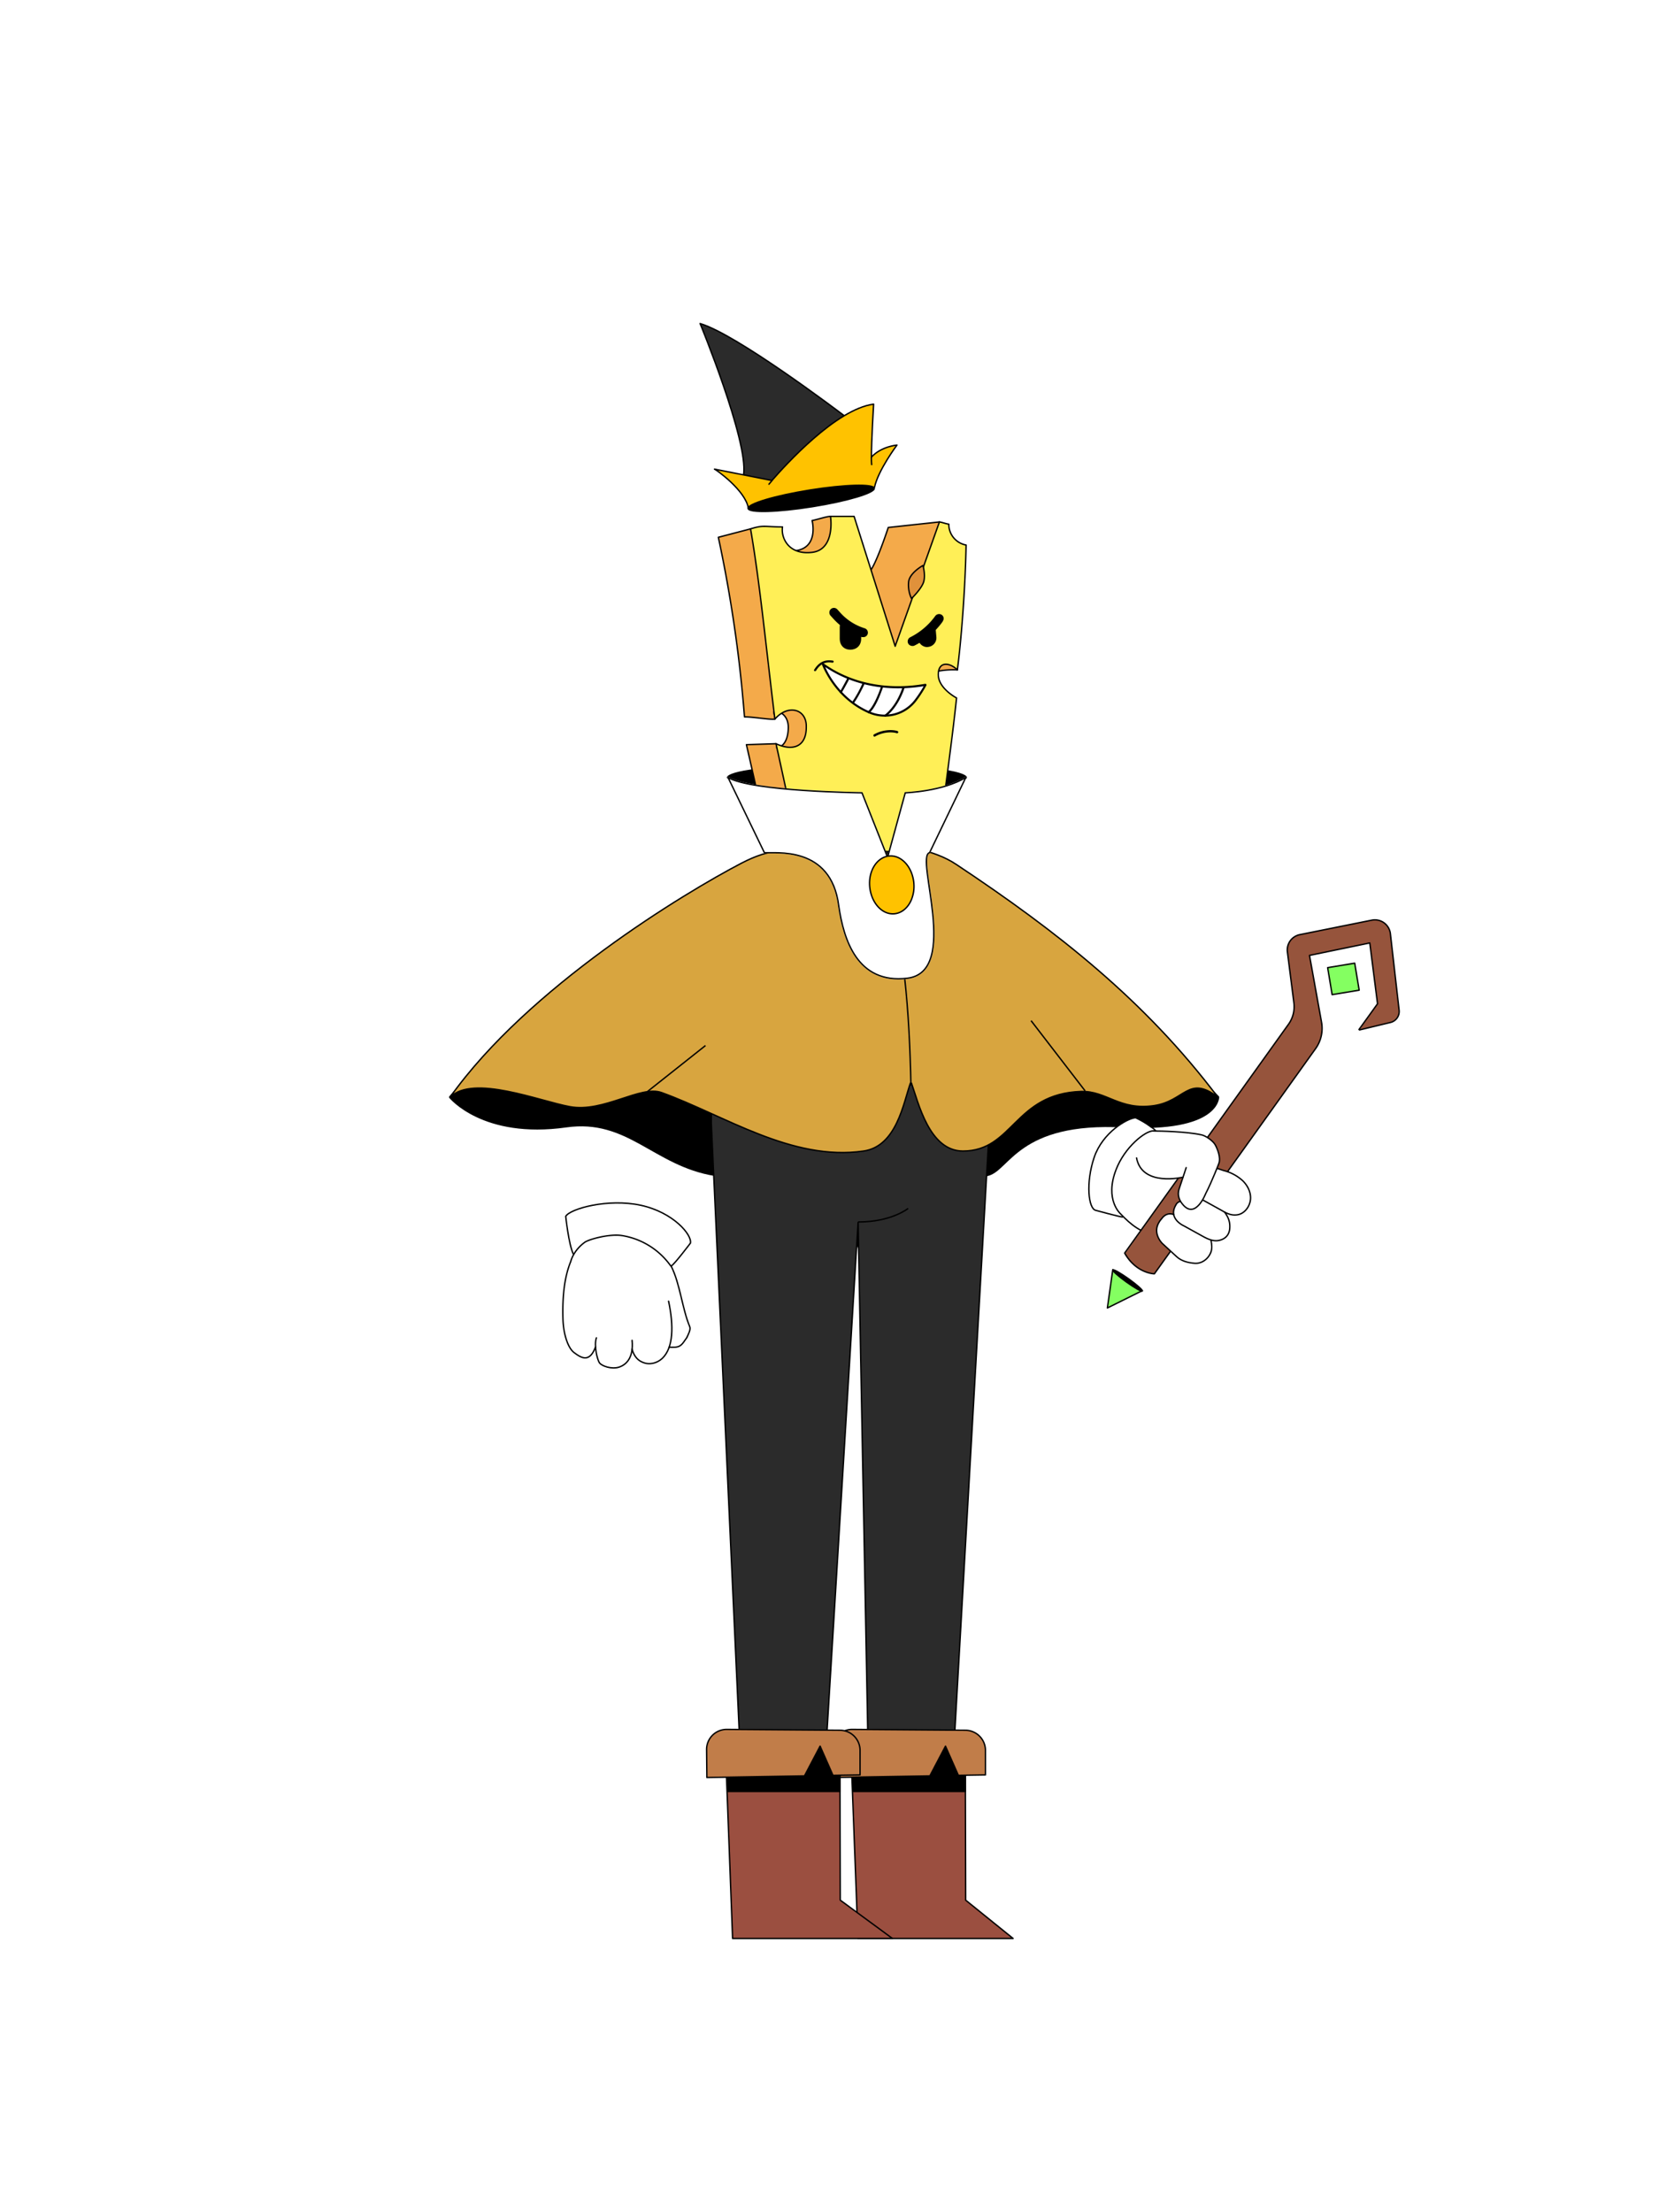 <?xml version="1.0"?>
<!-- Generated by SVGo -->
<svg width="1200" height="1600"
     xmlns="http://www.w3.org/2000/svg"
     xmlns:xlink="http://www.w3.org/1999/xlink">
<style type="text/css">
<![CDATA[

 * {
    --hat-base: #2B2B2B;
    --hat-accent: #FFC200;
    --medallion-base: #FFC200;
    --collar-base: #FFFFFF;
    --cape-base: #D8A53F;
    --pants-base: #2B2B2B;
    --boot-accent: #C17D49;
    --boot-base: #9B4F40;
    --hands-base: #FFFFFF;
    --hands-accent: #FFFFFF;
    --wand-accent: #84FF61;
} 
 /*  L02 Legs/Pants  */
#legs #base {
    fill: #2B2B2B;
}

/* L03 Boots */
#left_boot #base, #right_boot #base-2 {
    fill: #9B4F40;
}

#left_boot #accent, #right_boot #accent-2 {
    fill: #C17D49;
}

/*  L04 Hat */
#hat01 #base,
#hat02 #base,
#hat03 #base,
#hat04 #base,
#hat05 #base,
#hat06 #base,
#hat07 #base,
#hat07 #base-2,
#hat08 #base,
#hat09 #base,
#hat10 #base,
#hat11 #base,
#hat12 #base,
#hat13 #base,
#hat14 #base,
#hat14 #basic,
#hat15 #base,
#hat16 #base {
    fill: #2B2B2B;
}

#hat01 #accent,
#hat02 #accent,
#hat03 #accent,
#hat04 #accent,
#hat05 #accent,
#hat05 #accent-2,
#hat05 #accent-3,
#hat05 #accent-4,
#hat06 #accent,
#hat07 #accent,
#hat07 #accent-2,
#hat08 #accent,
#hat09 #accent,
#hat10 #accent,
#hat11 #accent,
#hat12 #accent,
#hat13 #accent,
#hat14 #accent,
#hat15 #accent,
#hat16 #accent,
#hat16 #accent-2,
#hat16 #accent-3 {
    fill: #FFC200;
}

/*L07 - Cape */
#medallion {
    fill: #FFC200;
}

#collar {
    fill: #FFFFFF;
}

#cape {
    fill: #D8A53F;
}

/* L08 Hands */

#down_righthand #base, #bottom_part #base, #top_part #base {
    fill: #FFFFFF;
}

#down_righthand #accent, #bottom_part #accent {
    fill: #FFFFFF;
}

/* L09 Wands */

#wand01 #accent,
#wand02 #accent,
#wand03 #accent,
#wand04 #accent,
#wand04 #accent-2,
#wand05 #accent,
#wand05 #accent-2,
#wand05 #accent-3,
#wand06 #accent,
#wand06 #accent-2,
#wand07 #accent,
#wand07 #accent-2
{
    fill: #84FF61;
}
]]>
</style>
<g clip-path="url(#backneck-clippath)" id="backneck" >
<clipPath id="backneck-clippath" ><rect x="0" y="0" width="1200" height="1600" />
</clipPath>
<title>backneck01</title><g id="BACK_BLACK"><path id="back_neck" data-name="back neck" d="M628.3,648.2s53.5-75.7,70.3-85.9c0,0-2.1-8.2-85.9-8.2h-.1c-83.9,0-86,8.2-86,8.2,16.8,10.2,70.4,85.9,70.4,85.9Z" stroke="#000" stroke-linejoin="round" stroke-width="1.7"/></g></g>
<g clip-path="url(#backcape-clippath)" id="backcape" >
<clipPath id="backcape-clippath" ><rect x="0" y="0" width="1200" height="1600" />
</clipPath>
<title>backcape03</title><g id="BACK_BLACK"><g id="capes"><g id="_03_wind_back_cape" data-name="03 wind back cape"><path d="M599.6,779.4,842,753.7l39,39.8s.6,24.8-68.2,21.1c-76.8-4.2-83.2,31.8-98.6,35.1-43.8,7.4-57.1,51.6-84.7,81.6L599.6,825" stroke="#000" stroke-linejoin="round" stroke-width="1.76"/><path d="M596.9,779.4l-237-25.7-34.3,39.8s23.8,29.6,83.9,21.1c45-6.4,63.6,27.9,107.5,35.1,38.9,6.3,29.3,51.6,53.5,81.6L596.9,825" stroke="#000" stroke-linejoin="round" stroke-width="1.65"/></g></g></g></g>
<g clip-path="url(#legs-clippath)" id="legs" >
<clipPath id="legs-clippath" ><rect x="0" y="0" width="1200" height="1600" />
</clipPath>
<title>legs01</title><polygon id="base" points="627.9 1265.5 689.9 1265.5 715.9 810.8 714.5 720.7 515.1 720.7 514.5 812.2 535.3 1265.5 597.4 1265.5 620.7 884.2 627.9 1265.5" fill="gray"/><path d="M656.9,874s-12.1,9.8-35.9,9.8h.1" fill="none" stroke="#000" stroke-linejoin="round"/><polygon points="627.9 1265.5 689.9 1265.5 715.9 810.8 714.5 720.7 515.1 720.7 514.5 812.2 535.3 1265.5 597.4 1265.5 620.7 884.2 627.9 1265.5" fill="none" stroke="#000" stroke-linejoin="round"/></g>
<g clip-path="url(#boots-clippath)" id="boots" >
<clipPath id="boots-clippath" ><rect x="0" y="0" width="1200" height="1600" />
</clipPath>

    <title>boots01</title>
    <g id="left_boot" data-name="left boot">
        <polygon id="base" points="615.5 1266.8 620.6 1402 723 1402 732.8 1402 698.5 1374.3 698.2 1259.8 615.5 1266.8"
                 fill="gray"/>
        <polygon id="line" points="615.5 1266.8 620.6 1402 723 1402 732.8 1402 698.5 1374.3 698.2 1259.8 615.5 1266.8"
                 fill="none" stroke="#000" stroke-linejoin="round"/>
        <polygon points="698.2 1295.7 617.2 1295.7 615.9 1262.2 698.2 1259.8 698.2 1295.7" stroke="#000"
                 stroke-linejoin="round"/>
        <path id="accent"
              d="M616.4,1250.8l82,.6a14.6,14.6,0,0,1,14.4,14.5v17.8l-19.6.3-9.3-21.1-11.3,21.5-70.5,1.2-.3-20.1A14.5,14.5,0,0,1,616.4,1250.8Z"
              fill="#ccc"/>
        <path id="line-2" data-name="line"
              d="M616.4,1250.8l82,.6a14.6,14.6,0,0,1,14.4,14.5v17.8l-19.6.3-9.3-21.1-11.3,21.5-70.5,1.2-.3-20.1A14.5,14.5,0,0,1,616.4,1250.8Z"
              fill="none" stroke="#000" stroke-linejoin="round"/>
    </g>
    <g id="right_boot" data-name="right boot">
        <polygon id="base-2" data-name="base"
                 points="524.8 1266.8 529.9 1402 635.7 1402 645.5 1402 607.8 1374.3 607.5 1259.8 524.8 1266.8"
                 fill="gray"/>
        <polygon id="line-3" data-name="line"
                 points="524.8 1266.8 529.9 1402 635.7 1402 645.5 1402 607.8 1374.3 607.5 1259.8 524.8 1266.8"
                 fill="none" stroke="#000" stroke-linejoin="round"/>
        <polygon points="607.5 1295.7 526.5 1295.7 525.2 1262.2 607.5 1259.8 607.5 1295.7" stroke="#000"
                 stroke-linejoin="round"/>
        <path id="accent-2" data-name="accent"
              d="M525.7,1250.8l81.9.6a14.6,14.6,0,0,1,14.5,14.5v17.8l-19.6.3-9.3-21.1-11.3,21.5-70.6,1.2-.2-20.1A14.5,14.5,0,0,1,525.7,1250.8Z"
              fill="#ccc"/>
        <path d="M525.7,1250.8l81.9.6a14.6,14.6,0,0,1,14.5,14.5v17.8l-19.6.3-9.3-21.1-11.3,21.5-70.6,1.2-.2-20.1A14.5,14.5,0,0,1,525.7,1250.8Z"
              fill="none" stroke="#000" stroke-linejoin="round"/>
    </g>
</g>
<g clip-path="url(#hat-clippath)" id="hat" >
<clipPath id="hat-clippath" ><rect x="0" y="0" width="1200" height="1600" />
</clipPath>
<title>hat11</title><g id="hat11"><path id="base" d="M537.9,343.1c3.3-24.5-31.5-109.1-31.5-109.1,27.3,8,104.4,66.7,104.4,66.7l10.1,19.1L577,350.2,542.9,353l-4.9-5.4Z" fill="#999"/><path id="accent" d="M541.3,367.4c-2.3-12.8-23.1-27.6-24.5-28.1l40.4,8,1.2.2c9.6-11,46.3-51.6,73.5-55.2,0,0-1.6,26.8-1.6,38.7l.2-.6c7.2-7.6,18.3-8.5,18.3-8.5s-13.8,18.4-16.3,30.8" fill="#ccc"/><path d="M537.9,343.3v-.2c3.3-24.5-31.5-109.1-31.5-109.1,26.5,7.8,99.8,63.3,104.2,66.6" fill="none" stroke="#000" stroke-linejoin="round"/><path d="M541.3,367.4c-2.3-12.8-23.1-27.6-24.5-28.1l40.4,8,1.2.2c9.6-11,46.3-51.6,73.5-55.2,0,0-1.6,26.8-1.6,38.7l.2-.6c7.2-7.6,18.3-8.5,18.3-8.5s-13.8,18.4-16.3,30.8" fill="none" stroke="#000" stroke-linejoin="round"/><path d="M630.3,331.1a47.2,47.2,0,0,0,.2,4.9" fill="#ff88f9" stroke="#000" stroke-linecap="round" stroke-linejoin="round"/><path d="M556.2,350.2l2.2-2.6" fill="none" stroke="#000" stroke-linecap="round" stroke-linejoin="round"/><ellipse id="hat11_back" data-name="hat11 back" cx="586.9" cy="360" rx="46.2" ry="6.1" transform="translate(-49.7 97.8) rotate(-9.1)" stroke="#000" stroke-miterlimit="10"/></g></g>
<g clip-path="url(#face-clippath)" id="face" >
<clipPath id="face-clippath" ><rect x="0" y="0" width="1200" height="1600" />
</clipPath>
<title>head05</title><g id="HEADS"><g id="_05_founder" data-name="05 founder"><path d="M556.5,613.2c34.2-7,77.1-13.8,111.8-19.8q3.8-44.2,8-87.9c0-.1-16.8,6.3-13.5-8.3s29.7-12.7,29.7-12.7c1.7-22.6-9.9-50.8-8.1-73.3,0-.1-3,7.2,1.1-10.7,1.1-6.1-6-23-6-23l-37,4s-10.8,33.1-15,33c-11.3-.4-19.7-41-26.8-41-2.6-.1-9.9,2.4-13.3,3,0,0,5.1,19.6-12,21.8s-26.5-8.2-32.5-15.8l-23.3,6.1a985.9,985.9,0,0,1,18.9,129.9c6.2-.1,18.5,2.2,22,1.6.6-.1-1.3-5.7-.7-5.7,5.8-.1,10.5,4.3,10.4,11.9s-2.7,13.6-8.3,14.7a4.3,4.3,0,0,0-.6-3.1l-21.4.7C545.6,563.4,551.2,588.3,556.5,613.2Z" fill="#f4aa4a" stroke="#000" stroke-linejoin="round"/><path d="M679.5,377.5c2.1.3,4.6,1.3,6.7,1.6h.1a15.2,15.2,0,0,0,12.5,15.1c-.4,24.4-2.8,63.2-6.3,90.3-6-5.8-14-6.1-13.8,3.7s13.2,16.6,13.2,16.6c-2.8,26.7-6.9,56.2-11.1,88.1q-18,11.3-35.4,23.1l-68-3.3c-5.2-24.9-10.6-49.9-16.1-74.8,12,5.6,22.1,2.4,21.9-12.3.3-12.8-13.1-16.6-22.7-5.5-6.5-52.7-10.8-98.2-17.6-137.6,9.7-3,10-1.4,23.1-1.4-1.2,7.9,4.4,20.4,21.4,18.4s13.4-26,13.3-26h17.1l29.7,93.9Z" fill="#ffef57" stroke="#000" stroke-linejoin="round"/><path d="M657.2,421.1a23.1,23.1,0,0,0,2.1,11.8s7.6-7.3,8.9-12.4-.6-11.5-.6-11.5S657.7,414.4,657.2,421.1Z" fill="#e0913b" stroke="#000" stroke-linejoin="round"/></g></g></g>
<g clip-path="url(#expression-clippath)" id="expression" >
<clipPath id="expression-clippath" ><rect x="0" y="0" width="1200" height="1600" />
</clipPath>
<title>head05exp08</title><g id="_05_founder" data-name="05 founder"><g id="_05_founder_exp08" data-name="05 founder exp08"><path d="M615.1,469.9c-4.4,0-7.7-2.9-7.7-8.1v-8c0-5.2,3.3-3.9,7.7-2.4s7.8,4.2,7.8,9.4v1C623,467,619.4,469.9,615.1,469.9Z"/><path d="M670.7,468a6.7,6.7,0,0,1-6.6-6.1l-.2-2.6c1.4.3,2.3.4,5.4-1.6s7.1-7.4,7.4-3.8l.6,6.8a6.6,6.6,0,0,1-6.1,7.2Z"/><path d="M669.4,495.4c.3-.6-39.4,9.9-74.2-15.1,0,0,8.6,24.6,34.1,35.2a28,28,0,0,0,33-9A79.1,79.1,0,0,0,669.4,495.4Z" fill="#fff"/><path d="M640,518.3a29.3,29.3,0,0,1-10.9-2.1c-25.6-10.6-34.5-35.4-34.6-35.6a.8.8,0,0,1,.3-.9.6.6,0,0,1,.8,0c19.7,14.2,45.3,19.5,72.2,15.1,1.7-.3,1.9-.3,2.2.1a.8.8,0,0,1,.1.8,89.5,89.5,0,0,1-7.2,11.2A28.5,28.5,0,0,1,640,518.3Zm-43.1-35.9c2.9,6.4,12.4,24,32.7,32.4a27.2,27.2,0,0,0,32.1-8.8,85.7,85.7,0,0,0,6.4-9.7C641.7,500.6,616.6,495.7,596.9,482.4Z"/><path d="M632.5,532.8a.9.9,0,0,1-.4-1.6c7.1-4,14.2-3.4,17-2.5a.9.9,0,0,1,.6,1.1.9.9,0,0,1-1.1.5c-2.5-.8-9.1-1.4-15.7,2.4Z"/><path d="M589.5,485.4h-.3a.7.7,0,0,1-.3-1c4.3-7.1,9.7-7.2,13.5-6.6a.7.7,0,0,1,.6.9.9.9,0,0,1-.9.6c-3.5-.6-8.1-.4-11.9,5.9A.8.8,0,0,1,589.5,485.4Z"/><path d="M624.5,460.8h-1a47.1,47.1,0,0,1-20.9-13.5l-1.9-2.1a3.4,3.4,0,0,1,.3-4.7,3.3,3.3,0,0,1,4.7.3l1.9,2.1a39.5,39.5,0,0,0,17.8,11.5,3.3,3.3,0,0,1,2.2,4.2A3.2,3.2,0,0,1,624.5,460.8Z"/><path d="M659.9,467.2a3.5,3.5,0,0,1-3-1.8,3.4,3.4,0,0,1,1.5-4.5,49.9,49.9,0,0,0,18.1-15.4h0a3.5,3.5,0,0,1,4.7-.8,3.2,3.2,0,0,1,.7,4.6v.2a55.4,55.4,0,0,1-20.4,17.4A2.8,2.8,0,0,1,659.9,467.2Z"/><path d="M640.3,518.4a.7.7,0,0,1-.6-.4.6.6,0,0,1,.2-1c.1-.1,8.2-5.5,13-20.2a.8.8,0,0,1,1.5.5c-5.1,15.2-13.3,20.7-13.7,20.9Z"/><path d="M628.3,515.8a.5.5,0,0,1-.6-.4.8.8,0,0,1,.2-1c.1-.1,4.2-2.8,9.4-17.9a.7.7,0,0,1,1-.4.6.6,0,0,1,.4.9c-5.4,15.9-9.8,18.6-10,18.7Z"/><path d="M617.2,508.5h-.5a.8.8,0,0,1-.1-1.1,83.4,83.4,0,0,0,7.3-13.3.8.8,0,0,1,1-.3.7.7,0,0,1,.4,1c-4.3,9.2-7.4,13.4-7.5,13.5A.9.9,0,0,1,617.2,508.5Z"/><path d="M608.2,501.4l-.5-.2a.7.7,0,0,1-.1-1c0-.1.8-1.2,5.2-9.5a.8.8,0,0,1,1.4.7c-3.6,6.7-5.2,9.4-5.5,9.7A.5.5,0,0,1,608.2,501.4Z"/></g></g></g>
<g clip-path="url(#cape-clippath)" id="cape" >
<clipPath id="cape-clippath" ><rect x="0" y="0" width="1200" height="1600" />
</clipPath>
<title>cape03</title><g id="CAPES"><g id="wind03"><path id="cape" d="M691.7,625.2c-8.4-5.6-18-8.9-27.8-11.1.4,8,.4,12.7.2,23.8l-1.5,25.3-35.9.6-23.4-49.3-36.6.7c-10.7.3-20.7,4.1-30.2,9-41,21.3-154.8,90.1-210.9,169.3,16.8-16.5,64.6,2.9,86.6,6.9,24.4,4.5,51.1-15.7,66.3-10.2,45.4,16.4,94.1,49.8,146.1,42.3,24-3.4,28.9-35,33.9-49.1h.8c5,14.1,12.9,49.1,37.2,49.1,36.4,0,37.2-41.5,85.5-43.1,18.3-.5,27.8,13.8,52.4,10.3,22.8-3.2,25.1-22.6,46.5-6.2C828.4,723.9,765.3,674.1,691.7,625.2Z" fill="gray"/><path id="line" d="M691.7,625.2c-8.4-5.6-18-8.9-27.8-11.1.4,8,.4,12.7.2,23.8l-1.5,25.3-35.9.6-23.4-49.3-36.6.7c-10.7.3-20.7,4.1-30.2,9-41,21.3-154.8,90.1-210.9,169.3,16.8-16.5,64.6,2.9,86.6,6.9,24.4,4.5,51.1-15.7,66.3-10.2,45.4,16.4,94.1,49.8,146.1,42.3,24-3.4,28.9-35,33.9-49.1h.8c5,14.1,12.9,49.1,37.2,49.1,36.4,0,37.2-41.5,85.5-43.1,18.3-.5,27.8,13.8,52.4,10.3,22.8-3.2,25.1-22.6,46.5-6.2C828.4,723.9,765.3,674.1,691.7,625.2Z" fill="none" stroke="#000" stroke-linejoin="round"/><line id="cape_line" data-name="cape line" x1="467.9" y1="789.8" x2="510.3" y2="756.2" fill="none" stroke="#000" stroke-miterlimit="10"/><line id="cape_line-2" data-name="cape line" x1="745.8" y1="738.2" x2="784.9" y2="789" fill="#2ccd5e" stroke="#000" stroke-miterlimit="10"/><path id="cape_center_line" data-name="cape center line" d="M658.9,785.1c-.5-25.9-1.8-53.2-4.5-77.4" fill="none" stroke="#000" stroke-linejoin="round"/><path id="collar" d="M654.8,573.4,642,620.1l-18.5-46.7s-80.1-.9-96.9-11.1l26.3,54.4c7.1.8,48.3-5.9,53.8,38.6,3.5,23.9,13.2,56.6,49.6,52.2,38.5-4.6,5.2-88.2,16.1-90.8l26.2-54.4C681.8,572.5,654.8,573.4,654.8,573.4Z" fill="#ccc" stroke="#fff" stroke-linejoin="round"/><path id="line-2" data-name="line" d="M654.8,573.4,642,620.1l-18.5-46.7s-80.1-.9-96.9-11.1l26.3,54.4c7.1.8,48.3-5.9,53.8,38.6,3.5,23.9,13.2,56.6,49.6,52.2,38.5-4.6,5.2-88.2,16.1-90.8l26.2-54.4C681.8,572.5,654.8,573.4,654.8,573.4Z" fill="none" stroke="#000" stroke-linejoin="round"/><path id="medallion" d="M659.2,650.8c-2.4,5.7-6.9,9.6-12.3,10.1-8.8.8-16.7-7.9-17.8-19.5s5.3-21.5,14.1-22.3,16.7,7.9,17.8,19.5a25.6,25.6,0,0,1-1.8,12.2" fill="gray"/><path id="line-3" data-name="line" d="M659.2,650.8c-2.4,5.7-6.9,9.6-12.3,10.1-8.8.8-16.7-7.9-17.8-19.5s5.3-21.5,14.1-22.3,16.7,7.9,17.8,19.5a25.6,25.6,0,0,1-1.8,12.2" fill="none" stroke="#000" stroke-linejoin="round"/></g></g></g>
<g clip-path="url(#left-hand-back-clippath)" id="left-hand-back" >
<clipPath id="left-hand-back-clippath" ><rect x="0" y="0" width="1200" height="1600" />
</clipPath>
<title>Lhandback-01</title><g id="uiux"><g id="down_lefthand"><g id="bottom_part" data-name="bottom part"><path id="base" d="M885.5,876.6s5.3,2.7,9.6,2,9-5.8,9.4-11-2-10.2-5.8-13.8a32,32,0,0,0-13.6-7.2c-1.7-.5-2.7-1-4.4-1.4l-.5.4,1.5-4.3c2.5-7.6-6.3-17-6.3-17-8-6.8-41.6-6.7-41.6-6.7s-20.2,6-31.7,43.3a12.4,12.4,0,0,0,2.5,10c6,7.8,17.2,20,32.1,22.6.4.1.4.4.7.3s1.1,1.5,1.2,2.1c1.4,4.6,6.1,7.1,9.8,10.7a26.6,26.6,0,0,0,15.8,7.1c1.9.1,4.6-.8,6.3-1.4,4.9-1.6,7-9,5.5-14l-.2-1.2a12.3,12.3,0,0,0,5.7.4c3.4-.8,4.2-.4,5.7-3.5A17.3,17.3,0,0,0,885.5,876.6Zm-34.8.8" fill="#fff"/><path id="accent" d="M835.5,818.4c-4.4-4.8-14.1-10-14.1-10-6,.4-23.9,10.6-30,28.8s-4.2,37,1.2,38.2c0,0,16.4,5.3,18,5.3,0,0-.1-.2,1.1-1.6l-2.3-2.4c-4.3-3.5-9.1-13.9-2.1-30.8s20.3-28.5,26.2-28.4Z" fill="#ccc"/><g id="outline"><path d="M837,893.2c-10.9-.6-19.5-7.9-26.3-15.1,0,0-12-10.1-3.4-32.2,6.2-16.2,21.1-28.1,27-28" fill="none" stroke="#000" stroke-linecap="round" stroke-linejoin="round"/><path d="M836.1,818c-4.4-4.8-14.7-9.6-14.7-9.6-6,.4-23.9,10.6-30,28.8s-4.2,37,1.2,38.2c0,0,17.7,4.8,19.3,4.8" fill="none" stroke="#000" stroke-linecap="round" stroke-linejoin="round"/></g></g></g></g></g>
<g clip-path="url(#wand-clippath)" id="wand" >
<clipPath id="wand-clippath" ><rect x="0" y="0" width="1200" height="1600" />
</clipPath>
<title>Lhand01-wand04</title><g id="uiux"><g id="down_lefthand"><g id="wand04"><path id="base" d="M935.9,725.3l-4.7-36.9a11.3,11.3,0,0,1,8.9-12.4l52.2-10.5a11.2,11.2,0,0,1,13.3,9.7l6.2,55.2a8.3,8.3,0,0,1-6.2,8.9l-22.2,5.6,13-19.6L990.8,682l-43.6,9,8.5,48.7a25.4,25.4,0,0,1-4.3,18.9L835,921.3A28.1,28.1,0,0,1,813.5,907L932,740.8A21.4,21.4,0,0,0,935.9,725.3Z" fill="#96543c"/><path id="accent" d="M826.2,933.5c.5-.6-3.9-4.5-9.8-8.7s-11-7.1-11.5-6.5v.2L801,946l25.1-12.4A.1.1,0,0,0,826.2,933.5Z" fill="#ccc"/><rect id="accent-2" data-name="accent" x="962" y="698.2" width="19.8" height="19.83" transform="translate(1511.6 -366.5) rotate(80.6)" fill="#ccc"/><rect x="962" y="698.2" width="19.8" height="19.83" transform="translate(1511.6 -366.5) rotate(80.6)" fill="none" stroke="#000" stroke-linecap="round" stroke-linejoin="round"/><ellipse cx="815.6" cy="925.9" rx="1.4" ry="13.1" transform="translate(-412 1050.3) rotate(-54.4)" fill="none" stroke="#000" stroke-linecap="round" stroke-linejoin="round"/><polyline points="804.9 918.3 801 946 826.2 933.5" fill="none" stroke="#000" stroke-linecap="round" stroke-linejoin="round"/><ellipse cx="815.6" cy="925.9" rx="1.4" ry="13.1" transform="translate(-412 1050.3) rotate(-54.4)"/><path d="M983,744.6,996.4,726l-5.6-44-43.6,9,8.7,48.3a25.2,25.2,0,0,1-4.2,19L835,921.3s-13-.1-21.5-15L932,740.8a21.9,21.9,0,0,0,3.9-15.5l-4.7-36.9a11.3,11.3,0,0,1,8.9-12.4l52.2-10.5a11.3,11.3,0,0,1,13.4,9.7l6.3,55.3a8.2,8.2,0,0,1-6.2,9l-22.4,5.4" fill="none" stroke="#000" stroke-linecap="round" stroke-linejoin="round"/></g></g></g></g>
<g clip-path="url(#left-hand-front-clippath)" id="left-hand-front" >
<clipPath id="left-hand-front-clippath" ><rect x="0" y="0" width="1200" height="1600" />
</clipPath>
<title>Lhand01</title><g id="uiux"><g id="down_lefthand"><g id="top_part" data-name="top part"><path id="base" d="M821.3,829a24,24,0,0,0,4.8,17c6.3,7.8,19.7,7.6,29.2,5.4l-3,10.7s-.1,4.2,1.6,6.9c0,0-5.1.5-4.8,8.9v.5s-5.1-3.2-9.5,4-3.5,11.6.3,15.9,13.1,11.9,13.1,11.9a23.2,23.2,0,0,0,11.1,3.4c6.8.4,14.5-5.4,12-16.9,0,0,9.7,2.7,12.9-4.4s-3.4-15.8-3.4-15.8,13.4,6.9,18-4.9c0,0,4.5-10.9-6.9-19.8a46.1,46.1,0,0,0-16.3-6.7s8.2-16.7-12-24.7a198.6,198.6,0,0,0-32.4-2.3l-3.6,1.4c-5.2,1.5-7.2,4.8-9.7,7.7Z" fill="#fff"/><g id="outline"><path d="M834.4,818c4.8,0,23.9.4,34.7,2.8,3,.6,8.3,4.3,9.9,7.2s4.1,9,2.7,13.3c0,0-4.9,12.9-9.7,22.2,0,0-6.9,17.8-15.8,8.4-3-3.2-4.9-7.2-3.3-12l5.1-15.4" fill="none" stroke="#000" stroke-linecap="round" stroke-linejoin="round"/><path d="M880.7,845.2c1.7.4,2.7.9,4.4,1.4a32,32,0,0,1,13.6,7.2c3.8,3.6,6.3,8.7,5.8,13.8s-4.3,10.2-9.4,11-8.7-1.6-12.6-3.8L870.2,868" fill="none" stroke="#000" stroke-linecap="round" stroke-linejoin="round"/><path d="M853.8,868.9a4.6,4.6,0,0,0-3.3,2.7c-5.9,10,6,15.1,6,15.1l12.3,6.8c3.9,2.2,8.2,4.5,12.6,3.7s7.7-3.6,8.1-8.7-1.3-8.6-3.8-11.9" fill="none" stroke="#000" stroke-linecap="round" stroke-linejoin="round"/><path d="M876,897.3c.5,2.5.8,5.6,0,8-1.7,5-6.6,8.8-11.8,8.4s-9.9-1.8-13.2-4.9l-10.3-9.5s-8.9-8.6-.4-17.9c0,0,3.2-5.2,8.8-2.9" fill="none" stroke="#000" stroke-linecap="round" stroke-linejoin="round"/><path d="M855.7,851.4s-29.6,7.2-33.6-13.9" fill="none" stroke="#000" stroke-linecap="round" stroke-linejoin="round"/></g></g></g></g></g>
<g clip-path="url(#right-hand-clippath)" id="right-hand" >
<clipPath id="right-hand-clippath" ><rect x="0" y="0" width="1200" height="1600" />
</clipPath>
<title>Rhand01</title><g id="uiux"><g id="down_righthand"><path id="accent" d="M414.6,906.8c-3.3-7.1-5.4-27.1-5.4-27.1,3.3-5.5,30.5-13.1,54.2-8s37.3,21.5,36,27.4c0,0-12,15.4-14.2,16.6" fill="#ccc"/><path id="base" d="M450.4,893.7c10.2,1.9,21.2,6.3,32.1,18.2l.8,1c2,2.2,5.5,10,5.9,12.1s1.3,4.3,2.1,6.8l3.2,14,4.7,15.4-1.8,5a15.5,15.5,0,0,1-6.6,7.8c-2.3,1-3.5.6-6.8.7-1,3.5-3.8,6-6.5,9.1s-6.9,2.9-8.3,2.6c-3.1-.6-8.3-.6-11.8-9.6-2,10-9.3,12.5-11.7,12.5-5.6.1-10-1.3-11.6-3.1s-3.2-7.6-3.5-11.8l-1.2,2.4a9.3,9.3,0,0,1-3.3,4.5l-2.3,1.2c-3.2-.9-5.2-2.2-8.5-4.2s-7-13.5-7.6-17.8c-2.3-18.7.9-37.3,5.2-48.1,0,0,1.7-7.8,10.4-14C426.4,896.2,441.2,892.1,450.4,893.7Z" fill="#fff"/><g id="outline"><path d="M414.6,906.8c-3.3-7.1-5.4-27.1-5.4-27.1,3.3-5.5,30.5-13.1,54.2-8s37.3,21.5,36,27.4c0,0-11.5,15.2-13.7,16.4" fill="none" stroke="#000" stroke-linecap="round" stroke-linejoin="round"/><path d="M485.1,915.5a53.7,53.7,0,0,0-34.8-21.8c-9.2-1.6-24.1,2.6-27.2,4.7-8.6,6.2-10.3,14.1-10.3,14.1-4.4,10.7-6.1,24.5-5.6,41.5.3,10.8,3.6,21,8.1,24.3s10.9,8.1,15.4-4" fill="none" stroke="#000" stroke-linecap="round" stroke-linejoin="round"/><path d="M483.6,941.1c3.8,17.9,3.5,33.6-4.5,41.3-3.8,3.6-9.4,5-14.2,2.9-3.1-1.2-6.2-3.9-7.7-9.5" fill="none" stroke="#000" stroke-linecap="round" stroke-linejoin="round"/><path d="M457.2,969.4c1.2,12.6-4.2,17.7-9.5,19.4s-12.3-.8-14-3-4.2-12.9-2.3-18.2" fill="none" stroke="#000" stroke-linecap="round" stroke-linejoin="round"/><path d="M485.4,915.6c6.5,12.7,8,30.8,13.5,43.9.9,2.2-1.1,5.6-2,7.7" fill="none" stroke="#000" stroke-linecap="round" stroke-linejoin="round"/><path d="M484,974.4h3.2c4.2.1,5.9-1.5,8.2-5l1.5-2.1" fill="none" stroke="#000" stroke-linecap="round" stroke-linejoin="round"/></g></g></g></g>
</svg>
